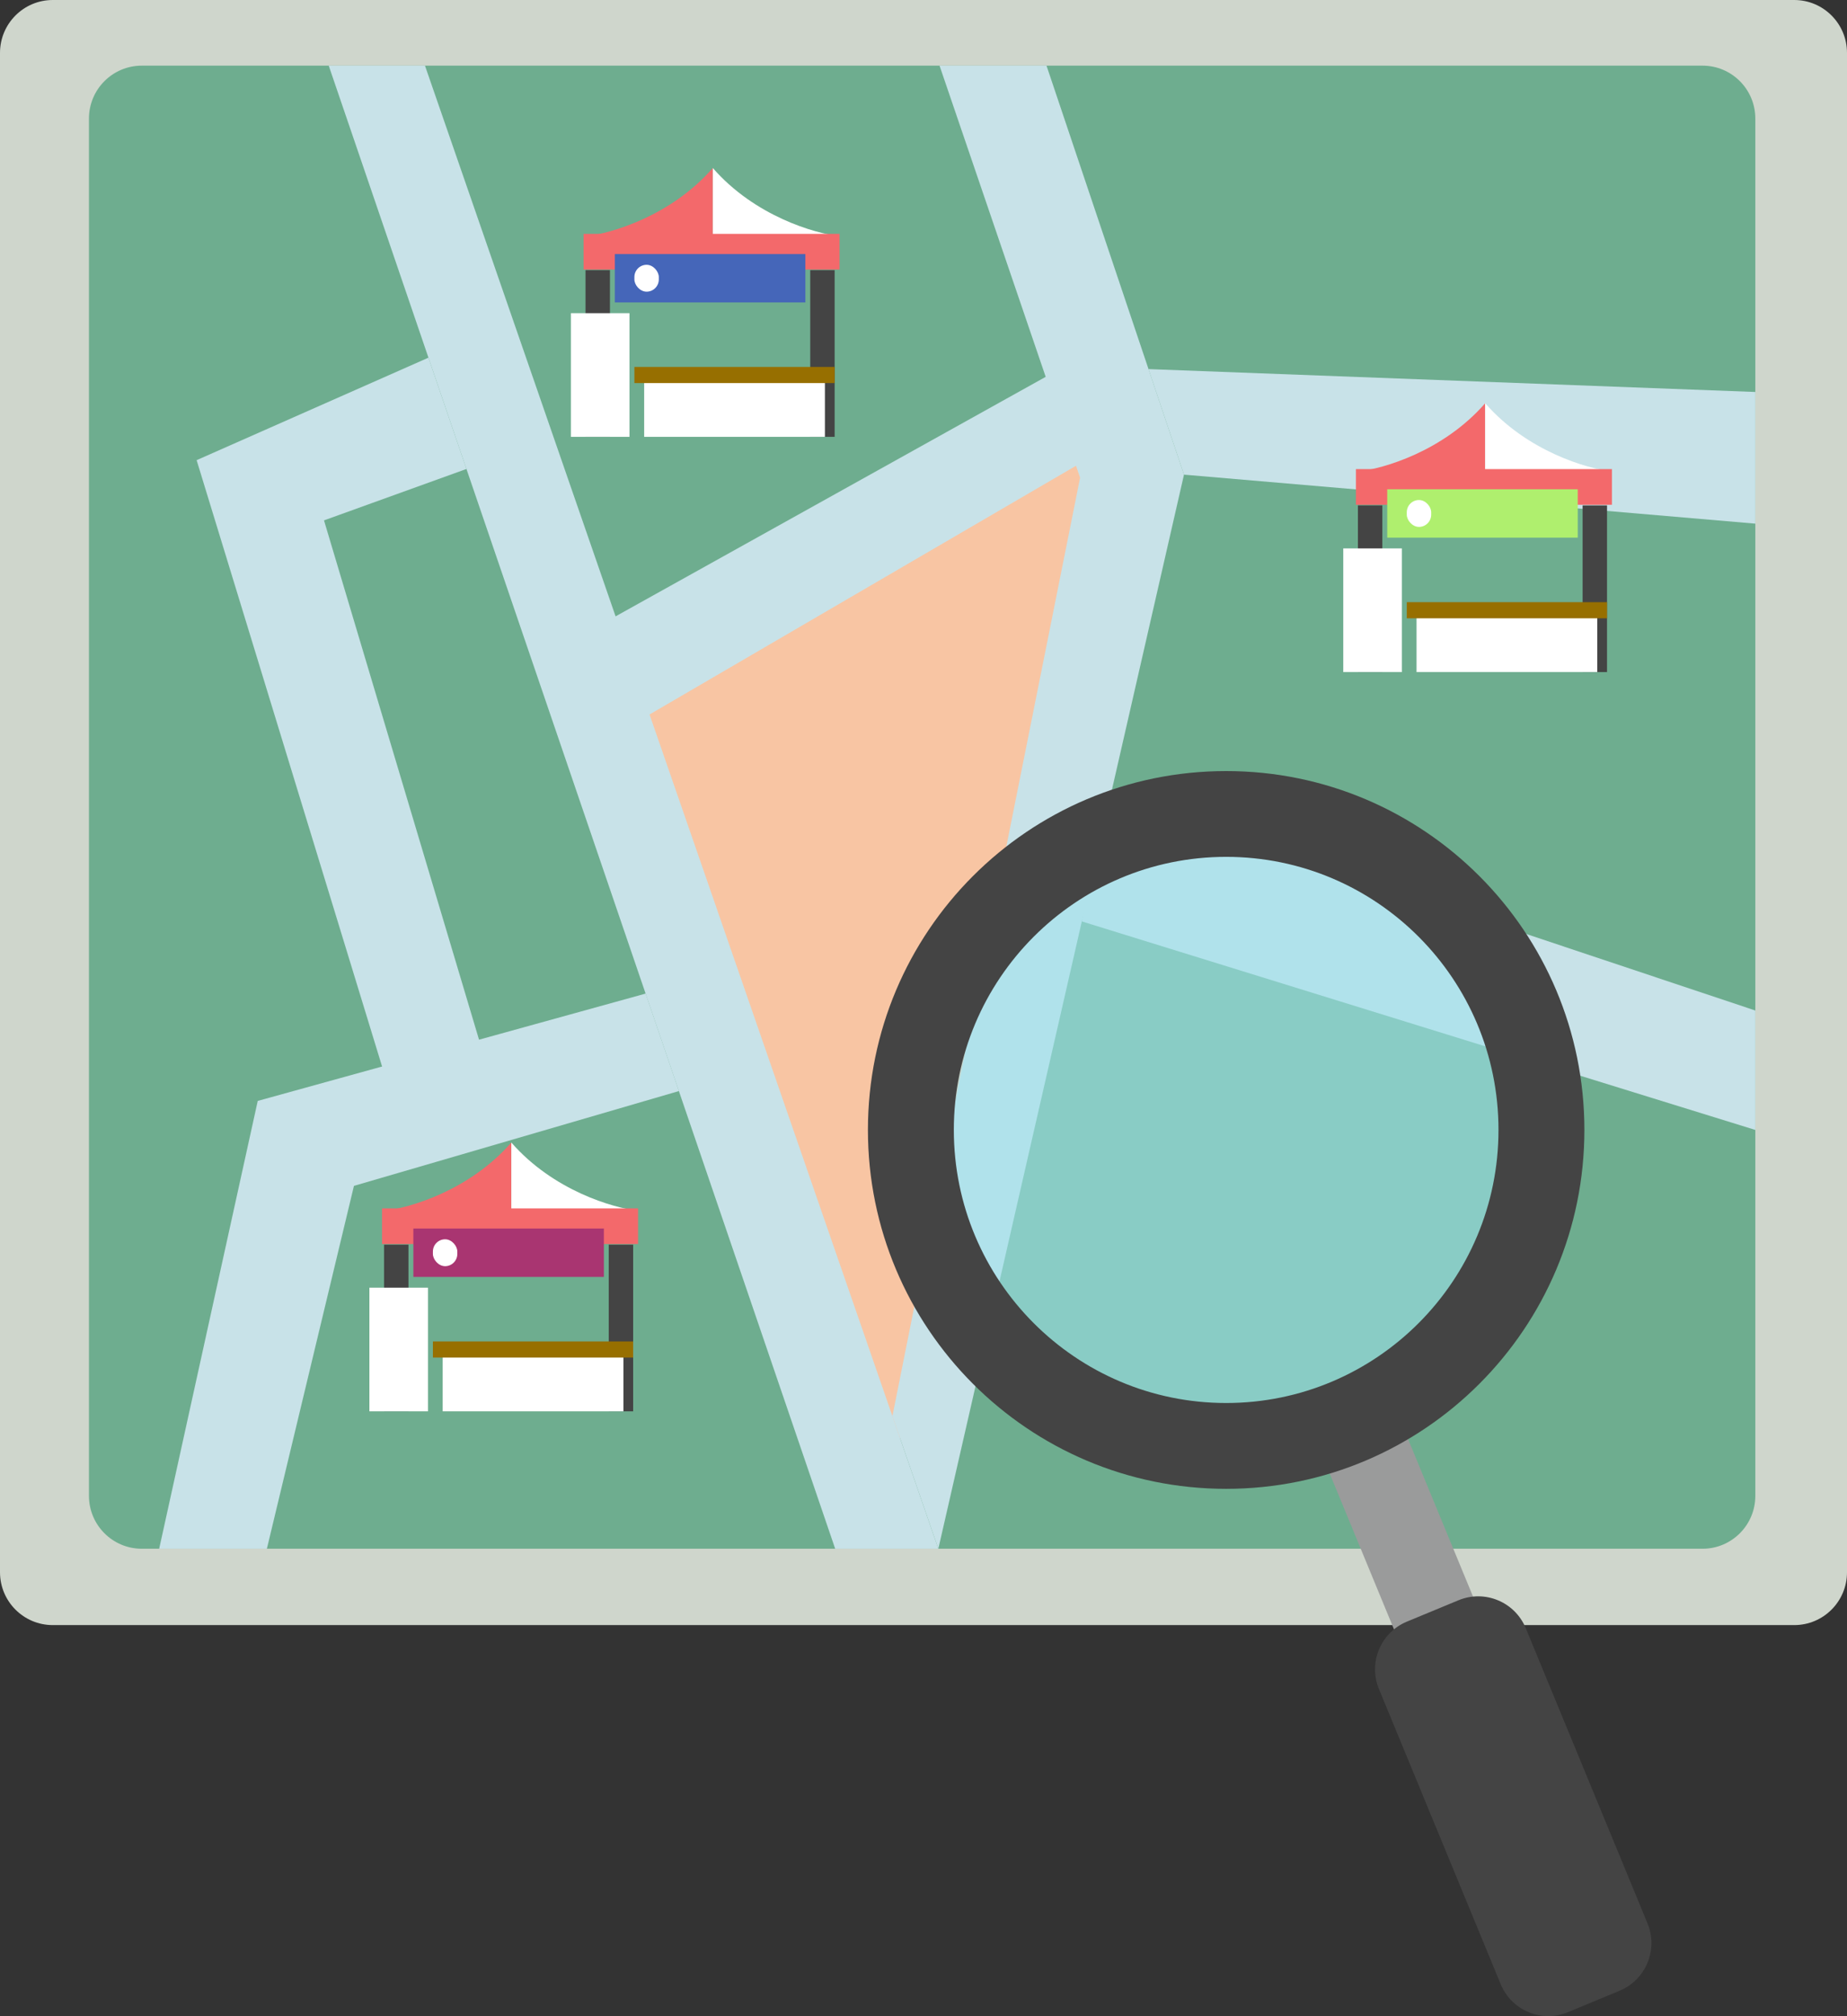 <svg width="55" height="60" viewBox="0 0 55 60" fill="none" xmlns="http://www.w3.org/2000/svg">
<rect x="0" y="0" width="55" height="60" fill="#333333" stroke="none"/>
<g clip-path="url(#clip0_1425_17)">
<path d="M55 46.788V1.574C55 0.705 54.297 0 53.429 0L1.571 0C0.704 0 0 0.705 0 1.574V46.788C0 47.657 0.704 48.361 1.571 48.361H53.429C54.297 48.361 55 47.657 55 46.788Z" fill="#CFD6CC"/>
<path d="M52.27 44.515V3.528C52.27 2.659 51.567 1.954 50.699 1.954L4.221 1.954C3.353 1.954 2.649 2.659 2.649 3.528V44.515C2.649 45.384 3.353 46.089 4.221 46.089H50.699C51.567 46.089 52.27 45.384 52.27 44.515Z" fill="#6EAD8F"/>
<path d="M31.344 26.883C29.97 32.635 28.416 37.959 26.795 42.83C23.762 35.266 20.73 27.703 17.697 20.139C22.792 17.253 27.887 14.367 32.982 11.481C33.316 12.271 33.649 13.061 33.983 13.851C33.297 17.974 32.432 22.33 31.345 26.882L31.344 26.883Z" fill="#F8C5A3"/>
<path d="M27.941 46.089C22.846 31.377 17.751 16.665 12.655 1.954H9.789C14.816 16.666 19.843 31.378 24.87 46.089H27.941Z" fill="#C8E2E8"/>
<path d="M17.842 18.614C22.632 15.949 27.422 13.283 32.212 10.617V13.761C27.717 16.38 23.223 19 18.728 21.62C18.432 20.618 18.137 19.616 17.841 18.613L17.842 18.614Z" fill="#C8E2E8"/>
<path d="M20.216 32.469C16.991 33.41 13.765 34.35 10.54 35.29C9.675 38.89 8.811 42.489 7.947 46.089H4.74C5.719 41.646 6.696 37.204 7.675 32.762C11.525 31.697 15.376 30.633 19.226 29.568C19.557 30.536 19.887 31.503 20.217 32.469H20.216Z" fill="#C8E2E8"/>
<path d="M13.89 13.956C12.477 14.466 11.062 14.976 9.648 15.486C11.19 20.645 12.73 25.803 14.271 30.962C13.315 31.251 12.36 31.539 11.405 31.828C9.555 25.784 7.704 19.738 5.855 13.694C8.155 12.677 10.457 11.661 12.758 10.644C13.135 11.748 13.513 12.852 13.89 13.956Z" fill="#C8E2E8"/>
<path d="M27.978 1.954C29.373 6.041 30.768 10.129 32.163 14.216C30.3 23.525 28.438 32.834 26.574 42.142C27.03 43.458 27.485 44.774 27.942 46.089C30.38 35.435 32.819 24.779 35.257 14.125C33.892 10.068 32.528 6.011 31.163 1.954H27.979H27.978Z" fill="#C8E2E8"/>
<path d="M32.891 23.602C39.351 25.758 45.81 27.915 52.27 30.072V33.626C45.585 31.557 38.899 29.489 32.214 27.42C32.44 26.147 32.665 24.875 32.891 23.602Z" fill="#C8E2E8"/>
<path d="M35.256 14.125C40.928 14.611 46.599 15.097 52.27 15.583V11.665C46.247 11.438 40.223 11.211 34.2 10.984C34.553 12.031 34.904 13.078 35.257 14.125H35.256Z" fill="#C8E2E8"/>
<path d="M41.441 41.642L39.087 42.617L41.798 49.185L44.152 48.211L41.441 41.642Z" fill="#9A9B9B"/>
<path d="M43.431 47.622L41.894 48.258C41.111 48.582 40.739 49.481 41.063 50.265L44.687 59.046C45.011 59.831 45.908 60.204 46.691 59.88L48.227 59.243C49.011 58.919 49.383 58.02 49.059 57.236L45.435 48.455C45.111 47.67 44.214 47.298 43.431 47.622Z" fill="#444444"/>
<path opacity="0.57" d="M36.513 43.029C41.698 43.029 45.901 38.819 45.901 33.626C45.901 28.432 41.698 24.222 36.513 24.222C31.328 24.222 27.124 28.432 27.124 33.626C27.124 38.819 31.328 43.029 36.513 43.029Z" fill="#9FE2ED"/>
<path d="M44.622 33.625C44.622 29.133 40.987 25.499 36.513 25.499C32.038 25.499 28.403 29.133 28.403 33.625C28.403 38.118 32.038 41.752 36.513 41.752C40.987 41.752 44.622 38.118 44.622 33.625ZM47.18 33.625C47.18 39.52 42.409 44.306 36.513 44.306C30.617 44.306 25.845 39.52 25.845 33.625C25.845 27.731 30.617 22.946 36.513 22.946C42.409 22.946 47.18 27.732 47.18 33.625Z" fill="#444444"/>
<path d="M21.226 7.029V5C19.977 6.432 18.19 6.949 17.453 7.029H21.226Z" fill="#F3696B"/>
<path d="M21.226 7.029V5C22.476 6.432 24.263 6.949 25 7.029H21.226Z" fill="white"/>
<rect x="17.377" y="6.96" width="7.623" height="1.061" fill="#F3696B"/>
<rect x="17.436" y="8.04" width="0.727" height="4.96" fill="#444444"/>
<rect x="24.127" y="8.04" width="0.727" height="4.96" fill="#444444"/>
<rect x="19.182" y="11.24" width="5.382" height="1.76" fill="white"/>
<rect x="18.891" y="10.92" width="5.964" height="0.48" fill="#976F00"/>
<rect x="18.309" y="7.56" width="5.673" height="1.44" fill="#4566B9"/>
<rect x="17" y="9.32" width="1.745" height="3.68" fill="white"/>
<rect x="18.891" y="7.88" width="0.727" height="0.8" rx="0.364" fill="white"/>
<path d="M44.226 14.029V12C42.977 13.432 41.19 13.949 40.453 14.029H44.226Z" fill="#F3696B"/>
<path d="M44.226 14.029V12C45.476 13.432 47.263 13.949 48 14.029H44.226Z" fill="white"/>
<rect x="40.377" y="13.96" width="7.623" height="1.061" fill="#F3696B"/>
<rect x="40.436" y="15.04" width="0.727" height="4.96" fill="#444444"/>
<rect x="47.127" y="15.04" width="0.727" height="4.96" fill="#444444"/>
<rect x="42.182" y="18.24" width="5.382" height="1.76" fill="white"/>
<rect x="41.891" y="17.92" width="5.964" height="0.48" fill="#976F00"/>
<rect x="41.309" y="14.56" width="5.673" height="1.44" fill="#AFEF6E"/>
<rect x="40" y="16.32" width="1.745" height="3.68" fill="white"/>
<rect x="41.891" y="14.88" width="0.727" height="0.8" rx="0.364" fill="white"/>
<path d="M15.226 36.029V34C13.977 35.432 12.19 35.949 11.453 36.029H15.226Z" fill="#F3696B"/>
<path d="M15.226 36.029V34C16.476 35.432 18.263 35.949 19 36.029H15.226Z" fill="white"/>
<rect x="11.377" y="35.96" width="7.623" height="1.061" fill="#F3696B"/>
<rect x="11.436" y="37.04" width="0.727" height="4.96" fill="#444444"/>
<rect x="18.127" y="37.04" width="0.727" height="4.96" fill="#444444"/>
<rect x="13.182" y="40.24" width="5.382" height="1.76" fill="white"/>
<rect x="12.891" y="39.92" width="5.964" height="0.48" fill="#976F00"/>
<rect x="12.309" y="36.56" width="5.673" height="1.44" fill="#A93571"/>
<rect x="11" y="38.32" width="1.745" height="3.68" fill="white"/>
<rect x="12.891" y="36.88" width="0.727" height="0.8" rx="0.364" fill="white"/>
</g>
<defs>
<clipPath id="clip0_1425_17">
<rect width="55" height="60" fill="white"/>
</clipPath>
</defs>
</svg>
